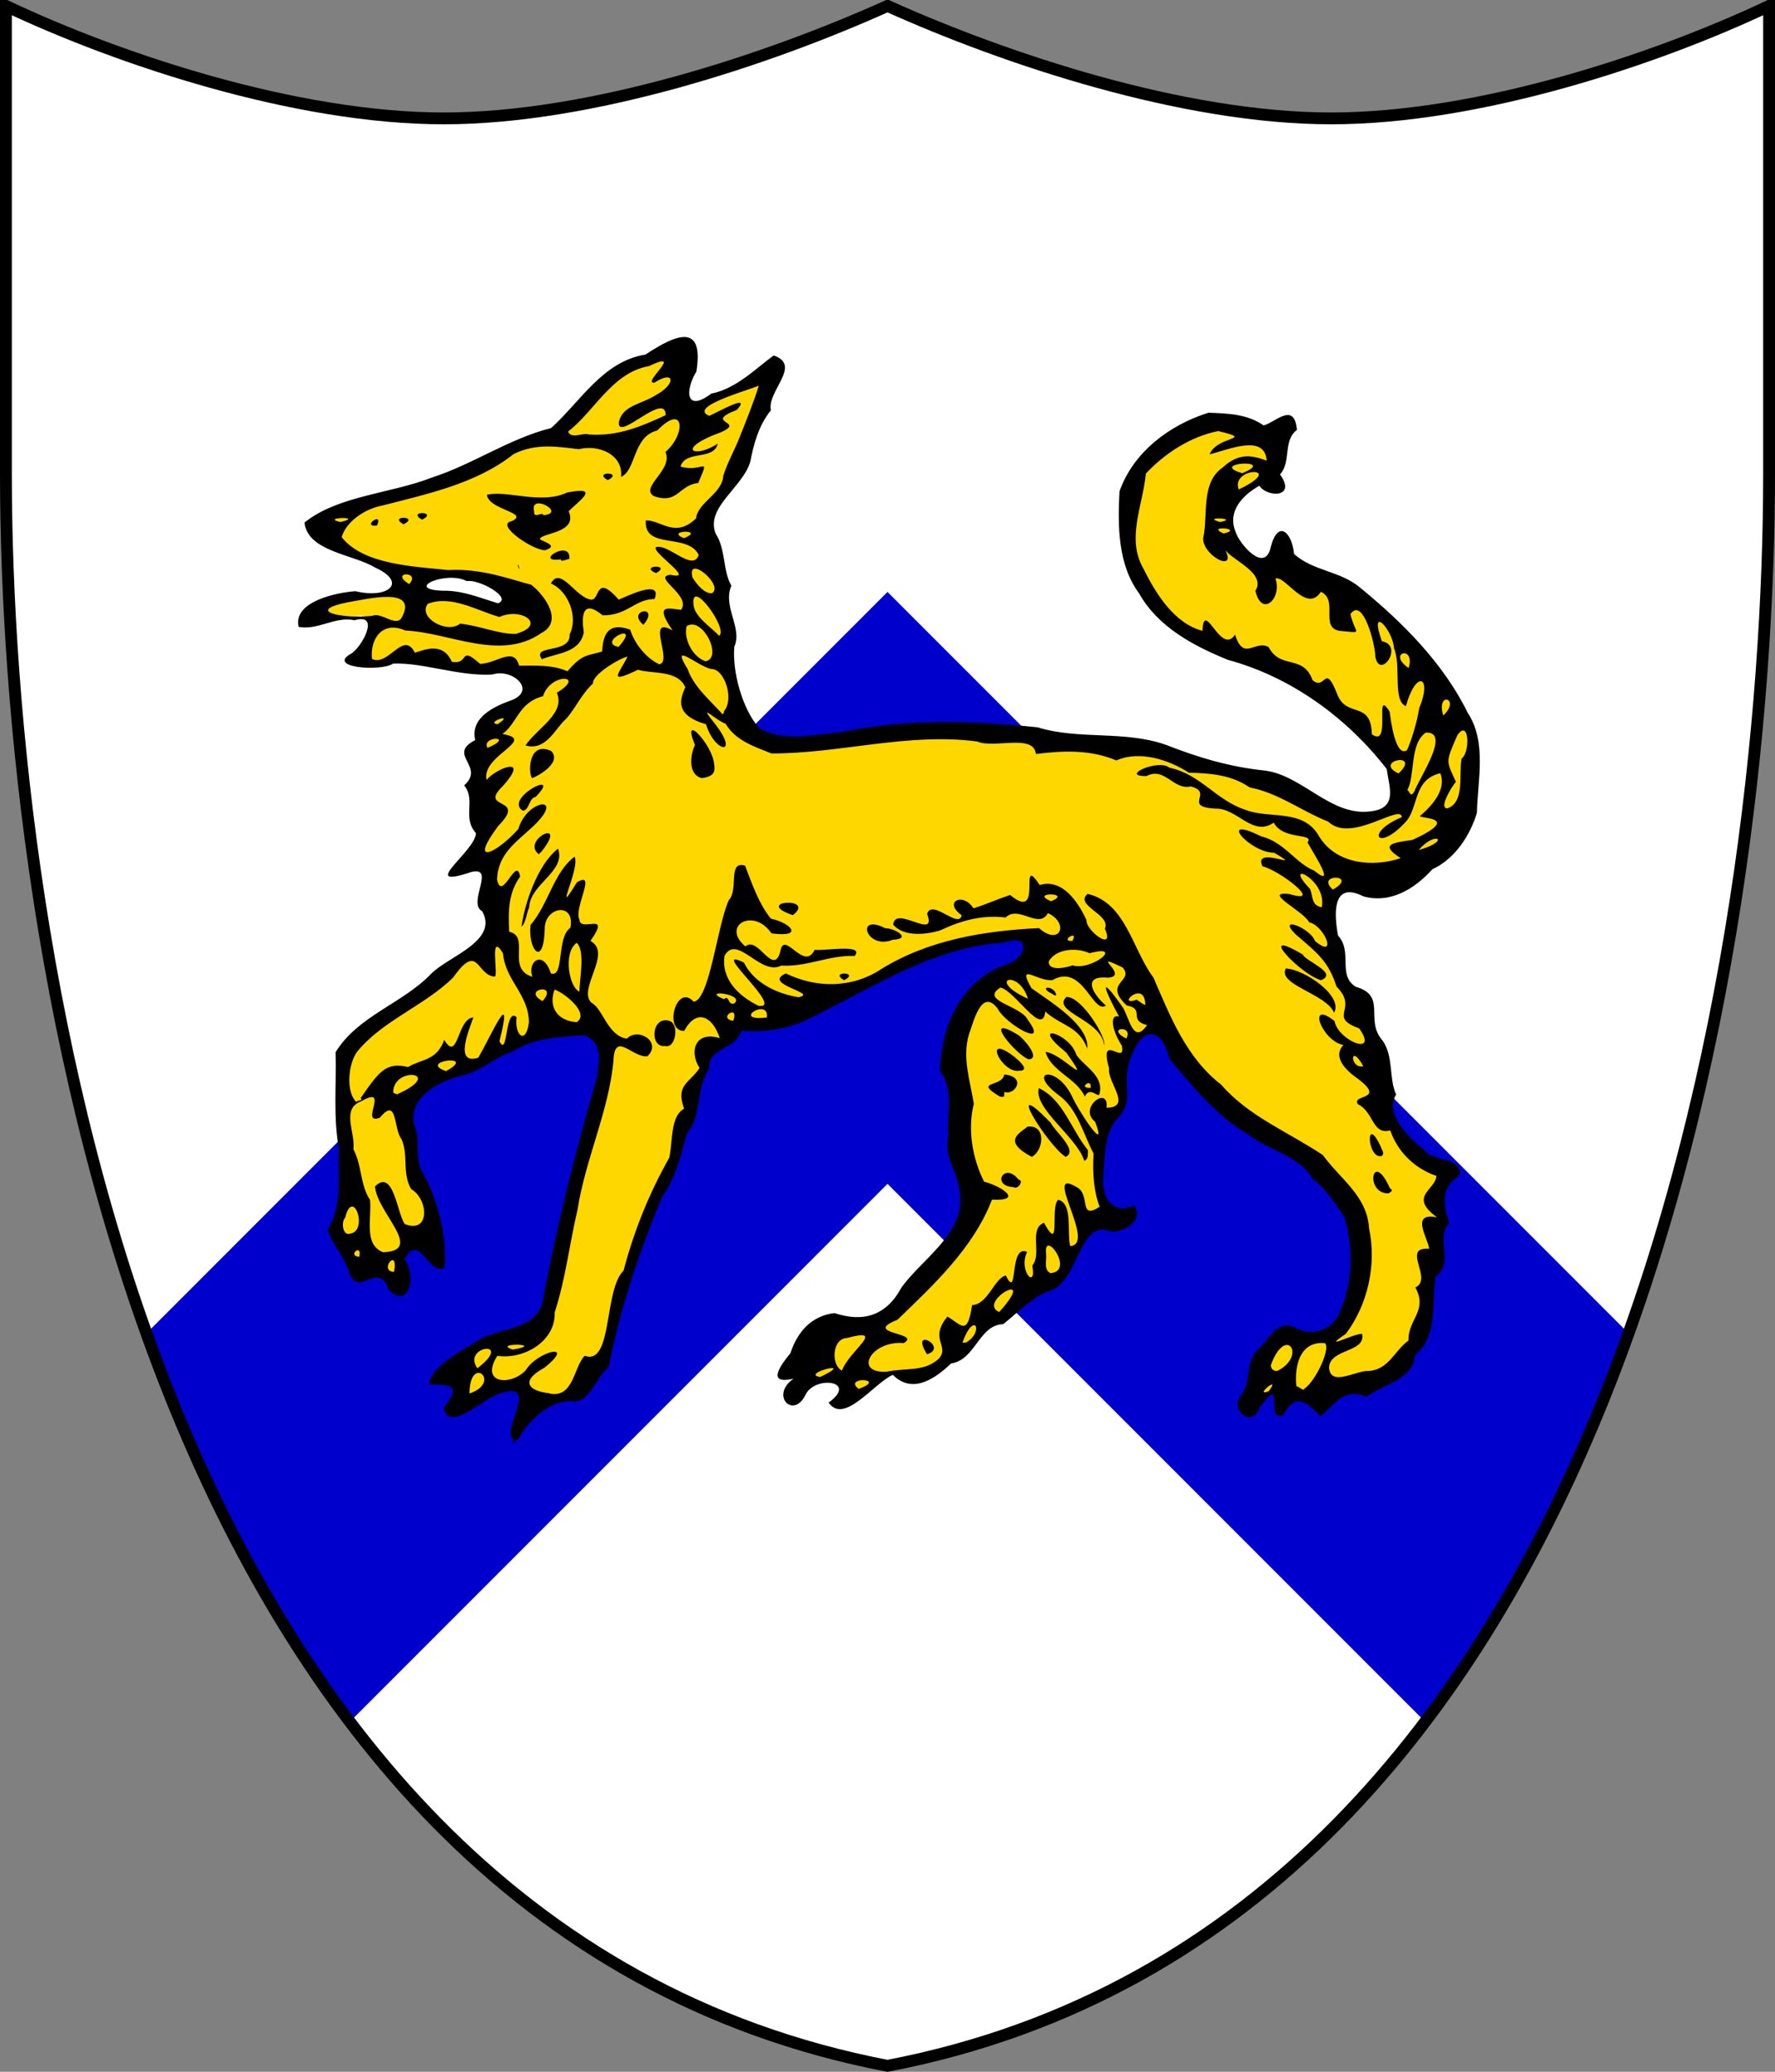 <?xml version="1.0" encoding="utf-8" standalone="no"?>
<!DOCTYPE svg PUBLIC "-//W3C//DTD SVG 1.1//EN" "http://www.w3.org/Graphics/SVG/1.1/DTD/svg11.dtd">
<svg width="30px" height="35px"
     viewBox="0 0 300 350"
     id=""
     xmlns="http://www.w3.org/2000/svg">
    <rect x="0" y="0" width="300" height="350" fill="#808080" stroke="none"/>
    <defs>
        <style type="text/css"><![CDATA[
            .shield {
                fill: #ffffff;
            }
            .border {
                fill: none;
                stroke: #000000;
                stroke-width: 2;
            }
            .pattern {
                fill: #0000cc;
            }
            #charge_fill {
                fill: #ffd700;
            }
            #charge_outline {
                fill: #000000;
            }
        ]]></style>
        <style type="text/css"><![CDATA[
            .pattern {
                clip-path: url(#boundary);
            }
        ]]></style>
        <clipPath id="boundary">
            <path d="M 1,1 C 1,1 1,1 1,80 C 1,160 25,325 150,349 C 275,325 299,160 299,80 C 299,1 299,1 299,1 C 280,10 250,20 225,20 C 200,20 170,10 150,1 C 130,10 100,20 75,20 C 50,20 20,10 1,1 z" id="boundary-swiss" class="boundary" />
        </clipPath>
    </defs>

    <g>
        <path d="M 1,1 C 1,1 1,1 1,80 C 1,160 25,325 150,349 C 275,325 299,160 299,80 C 299,1 299,1 299,1 C 280,10 250,20 225,20 C 200,20 170,10 150,1 C 130,10 100,20 75,20 C 50,20 20,10 1,1 z" id="swiss" class="shield" />
        <path d="M 150,100 L 300,250 L 300,350 L 150,200 L 0,350 L 0,250 z" id="chevron" class="pattern" />
        <path id="charge_fill" d="m 115.25,57.469 c -3.11,0.503 -5.37,3.157 -8.5,3.562 -5.98,2.089 -8.954,8.562 -13.955,11.897 -9.037,2.753 -17.115,8.452 -26.564,10.276 -4.809,1.248 -10.593,2.161 -14.2,5.452 1.814,4.856 8.281,4.396 12.031,7 1.773,0.456 3.945,3.091 1.719,4.374 -3.01,1.64 -6.773,-0.52 -9.86,1.09 -1.978,0.38 -5.737,2.17 -4.765,4.35 3.112,0 5.977,-1.76 9.094,-1.31 2.136,-0.79 3.091,1.8 1.969,3.28 -0.576,1.79 -2.301,3.08 -3.407,4.18 3.72,1.91 7.773,-0.82 11.657,0.22 4.911,0.85 9.909,1.98 14.843,1.47 2.327,-0 4.976,3.22 2.438,4.85 -2.797,1.4 -7.789,2.67 -6.938,6.78 -0.568,0.81 -2.806,1.88 -1.437,3.4 1.157,1.39 0.693,3.44 -0.156,4.57 1.375,2.42 -0.234,5.76 1.719,7.9 -0.45,2.83 -3.541,4.58 -4.594,6.81 1.695,0.1 4.98,-2.34 5.594,0.41 0.02,2.07 -1.693,4.59 0.25,6.16 1.726,4.32 -3.461,6.86 -6.421,8.77 -3.785,2.87 -7.233,6.15 -11.497,8.44 -3.141,2.29 -7.888,4.86 -7.02,9.41 -0.647,7.96 1.522,15.89 0,23.78 -0.372,1.84 -2.126,3.35 -0.443,5.07 1.636,1.89 2.067,4.69 3.631,6.43 1.66,-0.21 4.063,-1.74 5.187,0.41 0.204,1.92 3.073,2.77 3.187,0.41 0.449,-1.59 -0.576,-3.18 -0.906,-4.41 0.62,-1.99 3.147,-2.43 4.188,-0.59 0.52,0.82 2.915,3.36 2.611,0.78 0.118,-5.54 -1.743,-10.79 -4.267,-15.6 -0.461,-2.73 -0.3,-5.54 -1.063,-8.15 0.167,-5.47 6.32,-7.08 10.625,-8.41 5.275,-3.05 10.802,-6.17 17.125,-6.03 3.475,-0.99 5.345,3.13 4.475,6 -2.456,10.32 -5.566,20.44 -7.65,30.88 -1.477,4.28 -0.366,10.64 -5.262,12.74 -3.923,1.28 -7.895,2.36 -11.188,4.97 -1.717,1.11 -3.584,2.35 -4.375,4.29 1.628,-0.21 4.857,0.25 3.687,2.59 -0.607,0.87 -2.049,2.96 -0.09,2.91 3.806,-0.73 6.875,-5.54 10.937,-3.97 1.883,2.39 -1.699,5.43 -0.562,7.93 2.169,-3.61 5.977,-7.09 10.594,-6.68 2.288,-1.09 2.812,-3.99 4.722,-5.47 2.11,-10.05 5.17,-20.05 9.5,-29.38 2.56,-3.71 2.75,-8.6 5.06,-12.43 0.78,-2.89 0.83,-6.13 2.41,-8.69 -0.1,-3.53 4.97,-3.38 5.56,-6.57 9.18,1.19 16.59,-4.99 24.51,-8.6 7.07,-3.65 14.9,-6.33 22.83,-6.58 2.57,0.96 0.33,4.29 -1.47,4.78 -7.47,2.17 -11.67,10.42 -11.28,17.75 3.19,5.18 -0.66,11.82 2.38,17.15 2.36,4.97 -0.12,10.51 -3.91,13.93 -2.95,2.59 -5.08,5.76 -7.47,8.76 -2.62,2.78 -6.82,2.31 -10.15,1.63 -3.84,0.52 -5.45,4.3 -6.99,7.26 -0.86,0.76 -2.54,3.55 -0.11,2.86 3.37,-1.01 1.54,0.38 0,1.82 -1.28,1.17 0.36,3.62 1.66,2.06 1.07,-2.58 4.58,-4.54 7.06,-2.56 0.93,1.2 -0.65,2.54 -1.15,3.24 2.5,1.46 4.78,-1.87 6.7,-3.09 1.35,-0.95 3.09,-3.33 4.54,-1.41 3.23,2.17 6.42,-1.29 8.91,-2.84 3.6,-0.99 4.26,-6.32 8.35,-6.59 2.79,-2.48 5.69,-4.91 9.15,-6.25 3.34,-2.59 3.16,-9.09 7.91,-9.72 1.88,0.86 5.47,-0.17 5.15,-2.69 -0.88,-0.31 -3,0.66 -3.97,-0.69 -2.93,-2.8 -1.3,-7.42 -1.09,-10.96 0.12,-3.46 3.97,-4.96 3.47,-8.54 -0.31,-3.62 0.45,-8.66 4.19,-10.09 3.62,-0.19 3.21,4.73 5.6,6.38 4.95,6.48 11.45,11.34 18.83,14.71 2.77,1.88 4.73,4.51 6.95,6.97 4.12,4.81 3.7,11.98 2.05,17.69 -0.57,3.97 -5,6.92 -8.71,4.88 -3.03,-1.72 -4.76,2.58 -6.6,4.31 -1.08,2.49 -0.79,5.49 -2.59,7.69 -0.61,1.99 2.64,2.83 2.78,0.56 0.56,-0.93 2.71,-3.68 3.31,-1.44 -0.1,0.81 -0,3.91 1.1,2.06 1,-2.41 4.25,-2.18 5.56,-0.18 1.27,1.78 2.39,-1.67 3.81,-2.04 1.38,-1.34 3.5,-0.52 4.94,-0.68 2.82,-1.71 7.2,-2.75 7.59,-6.57 3.99,-3.23 2.37,-9.06 3.53,-13.37 2.91,-2.09 -0.23,-6.28 2.04,-8.75 -1.27,-2.75 -0.97,-6.65 1.84,-8.19 -0.37,-2.69 -4.66,-1.53 -5.97,-3.78 -2.75,-2.16 -6.58,-5.75 -4.84,-9.62 -1.2,-3.24 -0.38,-7.31 -2.91,-9.88 -1.5,-2.31 0.55,-6.73 -3.06,-7.69 -4.05,-1.34 -1.29,-6.6 -3.78,-9.15 -0.44,-2.57 -1.28,-7.38 2.28,-7.94 2.8,0.65 5.89,1.83 8.72,0.16 3,-1.31 4.87,-4.05 7.75,-5.6 3.81,-3.21 5.23,-8.02 5.06,-12.87 0.77,-5.09 -0.57,-10.15 -3.5,-14.32 -4.69,-7.58 -11.01,-14.04 -18.28,-19.184 -3.08,-1.694 -7.12,-2.075 -9.47,-4.75 -0.13,-1.037 -0.59,-4.143 -2.1,-3.156 -0.98,1.52 -1.08,5.092 -3.74,4.062 -3.75,-1.697 -6.2,-7.432 -2.76,-10.624 1.26,-1.114 3.04,-3.385 4.35,-1.5 1.11,1.017 3.75,0.373 2.37,-1.376 -1.18,-1.313 1.09,-2.597 0.69,-4.34 -0.15,-1.87 1.06,-3.408 1.59,-4.816 -0.27,-2.479 -2.94,-0.615 -4.06,0.125 -1.84,0.788 -3.54,-1.612 -5.56,-1.437 -5.65,-1.527 -10.97,2.012 -14.91,5.687 -3.01,2.896 -5.16,6.854 -4.5,11.157 -0.53,9.03 5.09,17.562 13.19,21.302 5.88,3.04 12.71,4.23 18.22,8.23 5.31,3.44 10.24,7.84 13.88,12.87 0.65,2.57 1.43,6.82 -2.1,7.54 -8.08,1.88 -13.32,-7.1 -21.12,-6.97 -8.35,-0.75 -15.62,-5.8 -24.1,-5.63 -7.62,0.11 -14.84,-2.3 -22.46,-2.18 -9.42,-0.76 -18.72,0.93 -28.01,2.15 -4.14,0.52 -9.65,0.17 -11.18,-4.5 -1.93,-4.06 -2.87,-8.67 -1.97,-13.09 -0.25,-2.77 -1.95,-5.43 -0.88,-8.191 -1.39,-3.063 -1.15,-6.61 -2.84,-9.531 -0.54,-5.621 6.48,-8.206 6.56,-13.782 0.44,-2.512 2.13,-4.784 2.94,-7.031 -0,-2.622 3.11,-4.748 2.19,-7.344 -1.72,-1.751 -3.35,1.821 -5,2.407 -2.62,2.222 -5.95,3.085 -8.88,4.5 -2.89,0.389 -2.13,-3.582 -1.12,-5.063 0.7,-1.505 1.22,-6.169 -1.66,-5.656 z M 75.844,97.094 c 3.254,0.377 7.288,0.754 9.312,3.596 0.713,2.09 -2.26,1.83 -3.375,0.97 -3.075,-1.56 -6.658,-0.92 -9.812,-1.941 -1.571,-1.991 2.859,-2.532 3.875,-2.625 z"/><path id="charge_outline" d="m 99.462,73.394 c 4.988,0.368 8.918,-1.373 13.048,-3.251 -0,-4.231 -8.3,4.737 -7.91,1.124 0.68,-2.842 3.81,-2.94 6.29,-4.546 3.44,-1.87 3.15,-4.294 -0.28,-2.078 -2.31,0.236 5.32,-5.717 -0.94,-2.793 -6.2,1.114 -9.07,7.459 -13.648,11.064 0.487,1.342 2.669,0.101 3.44,0.48 z M 209.95,79.94 c 6.25,-2.523 -6.02,-1.777 0,0 z m -0.59,2.75 c 8.32,-3.955 -1.44,-3.898 0,0 z m -3.14,5.5 c 3.48,-0.658 -3.49,-0.951 0,0 z m -148.694,0 c 4.318,-0.987 -3.568,-0.803 0,0 z m 149.284,1.94 c 3.63,-0.826 -3.22,-1.462 0,0 z m -91.2,0.79 c 3.82,-1.562 -3.41,-1.344 0,0 z m -46.452,7.75 c 2.103,-2.259 -3.489,-2.113 0,0 z m 51.182,1.55 c 2.14,-1.297 -4.39,-6.754 -3.29,-2.65 0.75,1.213 2.02,2.74 3.29,2.65 z m -36.168,1.7 c 2.534,-0.96 -3.357,-4.155 -5.263,-3.743 -3.498,-1.855 -10.812,1.412 -4.007,1.623 3.243,-0.08 6.323,1.24 9.27,2.12 z m -16.28,2.42 c 2.903,-5.335 -5.94,-3.11 -8.9,-2.63 -7.809,1.52 -0.939,2.89 3.99,2.32 1.454,-0.66 3.954,1.97 4.91,0.31 z m 53.648,3.06 c 1.65,-1.03 -4.9,-10.088 -4.32,-5.17 0.23,2.01 2.98,3.74 4.32,5.17 z m -34.398,-0.31 c 5.401,-1.46 1.046,-4.58 -2.725,-2.86 -3.826,-1.07 -8.17,-3.78 -12.117,-2.22 -1.747,2.32 3.299,5.14 5.451,3.35 3.111,0.29 6.639,1.8 9.391,1.73 z m 17.398,2.2 c 4.16,-4.65 -3.87,-0.81 0,0 z m 14.73,2.43 c 2.98,-0.66 -0.6,-7.73 -3.23,-5.92 -0.52,2.35 1.15,5.26 3.23,5.92 z m 118.81,1.13 c 1.21,-3.99 -3.79,-2.57 0,-0 l -0,0 z M 102.71,81.12 c -2.64,-1.532 2.84,-1.448 0,0 z M 71.318,87.8 c -2.646,-1.57 2.89,-1.422 0,0 z m -3.12,0.78 c -2.7,-1.549 2.857,-1.414 0,0 z m -4.496,0.22 c -2.771,0.274 1.211,-2.564 0,0 z m 28.11,-1.77 c 4.106,-0.307 -2.406,-3.899 -1.53,-0.61 -0.141,1.301 1.505,-0.08 1.53,0.61 z m 0.33,5.92 c -1.999,0.09 -8.528,-4.331 -5.7,-4.89 3.245,-1.445 -3.86,-1.889 -4.15,-4.47 3.465,-0.817 9.191,1.698 13.55,-0.384 5.858,-1.141 1.995,1.405 0.27,3.16 1.665,3.797 -4.866,3.613 -4.859,4.758 1.244,0.624 2.996,1.13 0.889,1.826 z m 2.66,1.55 c -4.838,0.614 1.802,-3.612 1.42,-0.04 -0.186,-0.113 -1.557,0.619 -1.42,0.04 z m -7.01,1.63 c -0.312,-1.521 -0.387,-0.333 0,0 z m 23.078,0.7 c -3.03,-1.357 2.82,-1.577 0,0 z m -2.12,8.73 c -3.03,-2.51 2.96,-3.55 0,0 z m -17.118,5.87 c -1.979,-2.65 4.857,-0.84 4.644,-4.25 1.48,-2.89 -0.202,-7.377 -3.167,-8.601 1.61,-3.05 4.177,2.401 6.788,2.721 1.563,0.14 0.673,-4.543 4.673,0 1.22,-0.47 7.45,-3.621 6.06,-0.1 -3.32,0 -4.63,2.83 -8.79,2.75 -3.47,-2.9 -3.581,0.26 -3.166,2.9 -0.732,3.45 -4.35,3.42 -7.042,4.5 z m 4.28,1.97 c 2.61,-3.02 3.257,-2.53 5.858,-3.34 0.15,-3 1.08,-4.99 4.74,-3.69 0.65,2.19 2.64,4.82 4.91,5.85 2.41,-0.33 -2.41,-8.4 2.27,-5.7 -3.13,-4.51 -0.81,-3.76 1.41,-3.49 1.85,-2.44 -5.04,-5.579 -1.78,-5.931 4.47,1.061 -3.34,-3.852 -2.44,-4.663 2.02,-0.664 6.3,4.297 7.21,1.294 -1.92,-3.779 -9.3,-0.777 -8.94,-5.82 2.68,-0.02 4.93,3.07 8.49,-0.33 0.3,-2.751 4.43,-4.119 4.62,-7.265 0.72,-2.231 1.99,-4.5 2.67,-6.266 0.99,-2.462 2.73,-6.818 3.31,-8.904 -1.61,0.757 -12.08,3.579 -8.37,5.101 1.32,-0.543 7.29,-3.969 4.68,-1.006 -6.39,2.478 3.04,1.801 -4.12,4.329 -5.96,2.52 -2.89,3.845 0.89,1.375 -0.71,2.926 -5.51,1.045 -6.3,3.886 3.85,1.083 5.04,-2.099 2.99,2.77 -3.34,0.344 -3.41,3.671 -7.53,2.201 -2.38,-1.545 3.34,-4.372 1.99,-7.453 3.46,-2.942 3.3,-8.425 -1.39,-3.62 -4.18,1.054 -3.53,6.732 -6.12,7.842 0.42,-3.872 -3.95,-5.513 -7.102,-4.682 -3.732,-0.429 -7.21,-1.05 -11.031,0.811 -6.275,4.981 -14.455,6.709 -22.137,8.695 -3.172,0.578 -6.223,2.823 -6.946,5.346 3.661,4.665 12.166,4.951 18.048,5.57 5.699,-0.351 10.993,1.738 13.99,2.474 2.325,1.796 5.477,6.226 1.72,8.156 -6.993,4.86 -15.496,-0.1 -23.019,-0.42 -3.698,-1.68 -5.979,1.23 -5.61,4.8 2.83,1.33 5.295,-4.93 7.249,-1.05 1.909,-0.62 4.787,-1.75 6.24,1.53 3.095,0.55 1.102,-2.9 4.792,0.36 2.883,-0.12 5.711,-3 6.578,0.3 2.844,-0 5.531,-0.19 8.18,0.94 z m 26.438,6.75 c 1.8,-2 0.1,-7.2 -2.12,-7.12 -2.37,-0.46 -7.05,-4.9 -4.01,-0 1,2.88 3.53,5.07 5.7,7.39 0.12,0.5 0.53,-0 0.43,-0.25 z m 121.58,0.72 c 3.09,-2.87 -1.27,-4.22 0,0 z m -159.848,1.49 c 3.235,-2.11 -2.206,-0.3 0,0 z m -1.7,3.99 c 4.907,-2.06 -1.118,-2.05 0,0 z m 155.418,0.39 c 0.69,-1.46 1.71,-4.75 2.06,-7.09 2.27,-5.45 -0.52,-6.56 -2.24,-0.36 -2.3,-0.85 -0.75,-6.92 -2.01,-9.74 -0.17,-3.16 -4.33,-7.63 -2.05,-1.22 3.85,0.72 -0.39,6.68 -1.12,2.56 0,-1.98 -2.07,-10.16 -4.2,-7.14 0.83,3.49 2.34,3.18 -1.79,2.83 -3.46,-0.51 -0.16,-5.2 -3.2,-6.601 -2.45,3.781 -6.07,-2.891 -7.69,-2.231 1.2,3.282 -2.3,6.692 -3.38,2.072 1.87,-3.009 -3.93,-5.163 -5.11,-6.94 2.03,3.984 -3.8,1.027 -3.72,-1.953 0.87,-3.882 -0.46,-9.371 3.31,-11.953 2.87,-2.692 5.27,-1.921 7.43,-1.159 -0.33,-4.62 -6.59,-1.789 -9.66,-1.055 1.3,-3.209 7.85,-2.413 1.46,-3.933 -4.69,0.934 -9.05,3.775 -12.22,7.183 -0.54,5.507 -3.36,11.038 -0.38,16.11 2.09,4.24 5.22,9.22 9.94,10.45 0.27,-5.59 3.09,4.34 5.51,0.64 1.46,4.65 3.37,0.8 5.68,2.11 2.02,3.87 5.81,1.14 7.42,5.58 2.22,1.91 2.01,-3.14 4.17,2.38 1.56,4.12 5.72,0.97 5.85,6.76 3.43,2.52 0.27,-8.24 3.01,-3.81 0.19,1.51 1,7.78 2.93,6.51 z m -1.42,3.93 c 4,-3.8 -4.48,-2.13 0,0 z m 2.64,3.1 c 0.81,-2.29 6.31,-10.24 1.94,-10 -2.78,1.99 -1.73,7.26 -3.1,9.69 0.49,0.41 0.53,1.26 1.16,0.31 z m 5.63,2.79 c 2.97,-1.09 1.86,-5.71 2.38,-8.42 1.48,-0.99 1.3,-6.85 -0.72,-3.92 -2.02,4.63 -1.9,4.24 -0.24,7.85 -0.93,1.12 -2.93,4.6 -1.42,4.49 z m -4.87,7.05 c 5.62,-1.62 2.81,-3.36 0,0 z m -14.51,6.68 c 4.54,-2.6 -3.11,-2.79 0,0 z m -47.62,1.96 c 3.79,-1.5 -3.85,-1.57 0,0 z m 45.74,1.01 c 1,-4.72 -6.94,-8.26 -1.97,-3.08 0.5,1.2 0.2,2.84 1.97,3.08 z m -42.14,5.69 c 1.21,-2.06 -2.34,0.14 0,0 z m 0,4.13 c 3.26,1.01 8.91,-3.67 2.91,-2.04 -2.29,-1.06 -5.7,-0.73 -6.9,1.36 -0.14,1.93 3.53,0.91 3.99,0.68 z m -83.328,4.52 c 0.04,-2.42 1.003,-6.92 -0.44,-8.32 -2.354,1.57 -1.333,7.77 0.61,8.32 l -0.17,0 z m 75.818,1.13 c -1.56,-5.14 -7.23,-3.3 0,0 z m -82.038,0.39 c 2.85,-3.2 -3.728,-1.99 0,0 z m 32.398,0.4 c 1.96,-1.61 -5.89,-2.48 -1.76,-0.72 0.99,-0.82 0.58,1.08 1.76,0.72 z m 69.46,0 c -0.23,-4.09 -5.06,0.65 -1.44,-0.64 0.39,0.24 1.73,1.33 1.44,0.64 z m -63.94,2.27 c 0.29,-3.33 -6.22,0.85 -0,0.1 l 0,-0 0,-0 z m -5.7,0.67 c 1.13,-2.95 -2.78,-0.45 0,0 z m -26.458,0.22 c 2.258,-1.42 -1.926,-4.89 -3.73,-5.5 -1.065,2.84 0.37,5.28 3.73,5.5 z m 92.888,2.77 c 1.37,-2.37 -3.64,-1.87 0,-0 l 0,0 z m 40.07,4.67 c -2.33,-4.16 -2.29,0.57 0,0 z m -155.038,0.83 c 5.577,-3.01 -4.976,-1.7 0,0 z m -8.297,3.93 c 8.368,-3.71 -0.68,-4.9 -0.633,-0.28 l 0.633,0.28 z m -6.133,0.63 c 3.065,-4.39 4.209,-6.16 8.017,-5.25 2.297,-1.39 4.828,-1.02 6.11,-4.59 2.361,3.97 2.156,-3.64 4.923,-3.78 -0.578,1.73 -3.403,8.16 0.845,6.79 2.283,-3.99 5.986,-12.51 3.574,-2.77 1.441,2.95 0.915,-5.93 2.891,-4.06 -0.406,3.01 1.563,4.8 2.08,0.88 -0.04,-4.81 -3.957,-7 -4.386,-11.69 -2.333,-3.81 -0.784,3.44 -1.354,3.94 -3.161,-0.1 -2.729,-5.99 -7.068,0.17 -4.885,4.79 -11.979,7.28 -16.243,12.55 -1.55,2.14 -1.867,6.86 -0.109,8.47 0.01,-0.29 1.268,-0.19 0.72,-0.66 z m -1.789,22.9 c 3.183,-0.41 0.49,-8.04 -0.833,-2.67 -0.714,0.68 -0.41,3.1 0.833,2.67 z m 5.587,3.14 c 7.055,-0.25 -0.987,-6.57 -1.375,-11.11 3.123,-3.13 3.733,4.53 5.035,6.35 4.336,1.71 4.019,-4.22 1.075,-5.91 -1.589,-2.79 -0.397,-5.79 -1.649,-8.47 -1.387,-1.84 -0.62,-7.24 -3.648,-3.58 -3.555,1.31 1.912,-5.68 -3.17,-2.77 -3.434,1.27 -0.891,5.39 -1.289,8.1 1.481,2.77 1.104,5.95 2.816,8.57 0.308,3.04 -1.135,7.53 2.205,8.82 z m -4.038,0.78 c 0.586,-2.41 -2.148,-0.19 0,0 z m 116.848,2.75 c 4.18,-0.34 -1.2,-7.59 -0.76,-3.31 0.13,1.19 -0.46,2.77 0.76,3.31 z M 66.605,214.87 c 0.795,-4.4 -2.733,-0.11 0,0 z m 102.275,6.78 c 6.86,-7.62 -3.9,-1.7 0,0 z m -5.63,5.17 c 3.14,-1.79 1.46,-5.61 -0.59,0 l 0.55,0 0,0 0,0 z M 86.682,228 c 5.819,-1.01 -3.753,-1.18 0,0 z m -6,3.15 c 6.372,-4.9 -2.695,-3.82 0,0 l 0,0 z m 135.338,0.39 c 4.87,-2.57 1.29,-7.75 -1.21,-0.97 -0.1,0.63 0.51,1.23 1.21,0.97 z m -73.72,0 c 1.29,-3.44 7.65,-7.32 0.85,-5.5 -2.58,0.1 -2.69,4.65 -0.85,5.5 z m 35.72,-63.55 c -2.96,-1.38 0.24,-1.68 0.5,0.15 l -0.39,0 -0.11,-0.15 z m 8.58,8.62 c -0.33,-4.34 -8.95,-5.63 -6.37,-8.19 2.58,-0.1 6.86,6.92 6.37,8.19 z m -12.75,2.36 c -2.28,-0.9 -7.99,-7.85 -1.96,-4.24 0.8,0.34 4.22,4.11 1.96,4.24 z m -1.66,1.92 c -2.71,0.42 -5.86,-5.74 -1.67,-3.02 0.7,0.43 4.17,3.08 1.67,3.02 z m 12.14,2.9 c 0.32,-1.83 -2.31,0.1 0,0 z m -0.98,1.46 c -1.46,-3.16 -5.66,-4.22 -6.64,-7.53 2.67,0.15 8.19,6.66 3.5,0.1 -6.57,-5.32 0.62,-3.29 1.7,0.36 1.27,1.95 4.72,3.53 3.92,6.6 -0.1,0.91 -1.63,-1.42 -2.48,0.49 z m -14.36,0 c -4.58,-2.73 0.43,-1.52 0.74,-3.73 3.91,0.38 1.76,3.64 -0,2.94 0,0.73 0.14,0.97 -0.72,0.79 z m 11.1,10.19 c -3.06,-1.99 -10.8,-14.38 -2.47,-5.71 0.62,1.35 4.75,4.74 2.47,5.71 z m -5.71,0 c -5.04,-2.68 -2.07,-3.99 -0.72,-5.1 3.23,-0.41 2.74,4.07 0.72,5.1 z m 8.86,0.64 c -1.14,-3.9 -8.61,-8.83 -7.66,-12.25 4.11,1.91 5.49,7.05 8.29,10.46 -0,0.57 0.11,1.63 -0.63,1.79 z m -11.94,4.47 c -3.85,-0.18 -1.56,-4.33 0.81,-1.31 1.05,0.21 -0.1,1.8 -0.81,1.31 z m -14.62,28.24 c -3.06,-4.87 3.77,-1.17 0,0 z m -6.77,2.94 c 3.13,-0.7 6.31,0.1 8.78,-2.22 1.88,-2.17 -1.74,-3.25 1.44,-7.09 2.41,1.42 3.35,3.39 4.17,-1.94 2.68,-0.1 3.76,-4.56 5.7,-5 2.17,4.43 0.46,-5.41 3.59,-3.98 -1.53,3.22 1.65,6.51 0.88,2.29 1.69,-1.89 -0.66,-6.19 1.98,-7.22 2.97,5.45 0.96,-2.66 2.4,-3.88 2.52,0.6 1.45,5.45 2.02,7.81 4.55,-0.19 -4.76,-13.46 1,-10 2.6,1.15 0.28,5.75 3.99,3.37 -1.01,-2.56 -1.24,-5.89 -1.03,-8.99 -1.73,-3.22 -2.73,-7.68 -5.96,-9.91 -5.48,-4.14 -0.26,-5.08 2.29,0.2 1.16,2.6 6.15,10.1 3.93,4.34 -2.98,-2.37 2.42,-6.28 1.92,-2.36 4.46,-0.1 0.1,-4.27 0.44,-6.66 -1.81,-6.4 2.92,-0.24 2.15,-3.83 -1.87,-2.95 -1.99,-5.43 -0.45,-4.92 -1.84,-3.27 -4.21,-8.4 0.61,-1.57 1.13,1.81 1.77,6.38 4.11,3.01 -3.31,-0.84 -0.21,-2.71 -3.44,-3.32 -4.15,-3.9 1.39,-4.04 -0.69,-6.41 -6.03,-2.93 1.39,1.48 -2.49,1.72 -4.63,-0.43 -2.35,3 -0.33,4.71 -2.22,1.55 -3.96,-7.23 -9.01,-4.31 -2.55,0.33 -6.15,-3.18 -3.58,1.37 3.39,2.44 9.83,6.31 9.43,10.21 -1.37,-3.82 -4.54,-3.89 -7.09,-6.26 -0.45,4.37 -5,-3.38 -7.57,-4.06 -3.61,2.27 3.47,3.02 4.63,5.49 3.72,5.04 -3.88,0.61 -5.1,-1.91 -2.76,-3.63 -4.1,2.29 -4.89,4.42 -1.13,3.96 0.25,7.83 0.85,11.66 -1.1,4.31 -0.22,9.26 1.73,13.14 2.85,0.72 6.85,3.3 1.34,3.04 -3.15,8.16 -9.8,14.33 -15.99,20.3 -6.15,2.41 4.22,2.14 1.07,3.93 -5.55,-0.48 -8.6,5.19 -2.83,4.83 z m -11.3,0.9 c 6.55,-3.09 -3.52,-0.57 0,0 z m 81.81,2.01 c 2.08,-1.43 4.53,-7.01 3.5,-7.73 -4.32,-0.4 -5.17,4.06 -4.81,7.29 0.13,-0.15 1.33,0.93 1.31,0.44 z m -75.29,0 c 5.03,-1.83 -2.79,-2.1 0,0 z m 69.29,0.39 c 2.32,-3.02 -2.73,1.1 0,0 z m -95.8,-103.57 c -2.47,-0.63 -1.91,-4.14 -1.16,-5.58 -2.43,-5.92 3.01,0 3.23,3.18 0.32,1.65 -0.4,2.15 -2.07,2.4 z m -28.708,0 c -0.684,-1.04 -0.563,-6.33 3.25,-4.59 1.835,1.9 -2.039,4.17 -3.25,4.59 z m -1.55,5.5 c -3.357,-2.09 6.963,-7.26 2.16,-2.32 -1.152,0.19 -1.026,2.24 -2.16,2.32 z m 2.66,7.33 c -2.969,-2.41 5.074,-6.29 0.579,-0.52 l -0.579,0.58 0,-0.1 z M 134,154.61 c -6.99,-2.41 4.11,-3.19 0,0 z m -45.858,1.94 c 0.496,-3.79 2.69,-10.49 6.18,-13.18 1.378,3.86 -4.739,5.96 -4.887,9.91 -0.462,1.02 -0.581,2.72 -1.293,3.27 z m 62.758,2.21 c -4.54,1.81 -6.41,-4.58 -1.29,-1.95 1.67,0 4.59,1.79 1.29,1.95 z m 72.38,6.83 c -3.42,-0.89 -11.38,-9.27 -3.08,-4.32 0.43,1.1 6.07,3.11 3.08,4.32 z m -80.61,0 c -2.7,-1.54 2.85,-1.45 0,0 z m 82.8,5.5 c -1.29,-3.2 -9.59,-4.71 -8.16,-7.47 3.15,0.11 9.8,4.68 8.16,7.47 z m -113.05,5.61 c -2.64,0.41 -2.37,-5.06 0.63,-4.26 1.82,0.39 1.19,4.78 -0.63,4.26 z m 121.12,18.59 c -2.49,0.67 -2.85,-7.42 -0.14,-1.5 0.12,0.51 0.71,1.01 0.14,1.5 z m 1.16,6.31 c -4.11,0.14 -2.81,-7.66 0.22,-0.85 0.69,0.41 0.1,0.6 -0.22,0.85 z M 92.883,235.42 c 4.088,0.84 4.084,-4.55 5.946,-6.38 4.761,1.72 3.191,-11.12 6.561,-14.38 1.76,-6.71 4.32,-13.06 7.73,-19.09 0.61,-2.89 0.17,-6.99 2.5,-8.27 -1.48,-4.1 0.97,-4.34 2.62,-6.88 -1.76,-2.64 -0.85,-6.36 3.42,-5.03 -1.32,-3.94 -4.07,-4.92 -6.02,-1.23 -3.53,0.1 -1.33,-8.18 1.6,-4.93 2.71,-0.32 3.96,-12.82 5.94,-17.17 1.69,-1.71 -0.23,-6.78 2.75,-5.81 1.17,3.06 2.32,6.42 4.36,8.95 3.38,0.7 5.69,3.25 0.1,2.48 -3.06,-4.48 -8.57,-1.25 -4.4,2.21 2.1,-1.88 4.69,5.14 5.88,0.92 0.6,-3.96 4,3.47 5.81,-0.35 1.72,0.21 8.51,-1.06 6.77,1.04 -4.32,-0.17 -8.08,1.89 -12.39,1.62 -3.51,1.85 -7.48,-5.45 -9.6,-1.66 -0.6,3.97 2.38,6.82 5.74,8.45 4.64,0.73 -8.69,-10.35 -2.46,-7.29 1.74,3.52 5.65,5.25 9.19,5.85 3.67,-0.67 -6.33,-2.19 -2.1,-4.02 5.18,2.53 11.25,2.52 16.18,-0.78 8.01,-4.92 17.38,-6.43 26.59,-6.88 3.55,3.13 5.19,-0.83 1.51,-2.53 -1.53,2.83 -4.95,-1.44 -7.14,0.74 -3.94,-0.47 -7.45,0.48 -11,2.15 -2.47,0.79 -6.27,1.15 -8.01,-0.95 0.36,-3.4 7.49,2.82 5.74,-1.79 0.78,-2.68 5.35,2.63 5.84,0.21 -3.22,-2.27 0.23,-3.98 1.99,-1.17 1.99,-0.62 4.09,-1.56 6.2,-2.26 5.83,4.85 1.19,-7.44 4.99,-1.68 3.87,-1.15 6.52,2.92 7.91,5.92 -0.17,1.76 4.91,5.54 3.11,1.45 1.12,-2.36 -5.26,-3.93 -2.91,-5.87 6.47,1.51 7.54,9.39 11.12,14.14 2.86,6.6 5.55,13.54 11.44,18.08 4.68,5.41 11.37,8 17.2,11.91 2.93,4.07 7.49,6.87 7.81,12.42 1.29,6.08 -0.22,12.87 -3.94,17.78 -4.44,3.03 1.34,-0.1 2.76,0 0.66,3.19 -5.46,2.45 -5.59,5.7 0.21,3.35 4.68,0.4 6.71,0.57 3.45,-0.27 4.3,-3.41 6.72,-5.15 -0.15,-3.52 3.34,-5.03 1.15,-8.95 3.1,-1.45 -2.48,-6.89 2.34,-6.55 -0.2,-1.81 -3.29,-6.23 1.33,-5.3 -4.93,-3.59 -0.2,-4.65 -0.11,-7.01 -3.63,-1.22 -6.56,-4.05 -7.79,-7.68 -3.07,0.82 -2.77,-3.12 -5.45,-4.41 -1.29,-1.72 4.87,-0.61 -0,-4.3 -3.32,-2.28 -3.84,-4.32 -2.47,-5.71 -3.72,-0.74 -6.22,-7.8 -1.51,-4.06 0.62,3.33 7.54,6.11 4.19,1.25 -5.51,-1.99 0,-3.23 -3.85,-7.07 -1.36,-4.28 -3.26,-5.69 -6.94,-8.85 -3.22,-3.24 2.52,-1.08 3.3,1.15 3.89,3.22 1.66,-2.59 -1.01,-3.17 -0.8,-1.84 -8.13,-5.27 -3.31,-4.77 6.1,1.9 -1.95,-4.15 -4.55,-4.67 -1.77,-3.72 7.68,1.02 1.96,-2.3 -4.13,-0 -9.77,-6.53 -2.21,-2.78 3.94,0.95 5.92,4.62 9.01,5.81 4.49,3.72 -1.72,-5.33 -1.12,-4.81 1.12,-1.62 -4.12,-0.27 -5.74,-3.31 -3.55,2.49 -6.16,-2.47 -9.82,-2.36 -5.76,-0.31 -0.18,-2.71 -4.21,-3.75 -2.94,0.67 -4.37,-3.37 -7.46,-1.76 -4.68,0.1 1.97,-2.97 3.86,-1.41 5.35,1.15 7.86,5.52 12.95,7.16 4.12,1.54 9.73,-0.29 12.37,4.48 2.91,4.73 9.18,5.2 13.76,3.64 -3.8,-2.42 -1.09,-2.6 2.01,-3.08 9.11,-4.19 0.13,-3.51 1.37,-4.13 1.96,-1.69 4.41,-4.42 3.32,-7.13 -4.55,1.06 -3.65,5.64 -5.74,8.1 -4.83,5.38 -7.16,1.98 -0.76,-0.68 -0.16,-2.39 -8.55,4.5 -12.42,0.77 -4.67,-1.87 -8.47,-4.88 -13.3,-5.79 -3.07,-2.13 -6.65,-2.41 -10.27,-2.49 -3.38,-2.18 -8.35,-3.81 -12.26,-2.07 -4.38,-1.85 -8.98,-1.67 -13.6,-1.09 -0.34,-3.48 -7.13,-0.87 -9.87,-2.1 -11.71,-1.57 -23.16,2.03 -34.82,2.01 -2.93,-1.19 -6.04,-2.14 -7.75,-5.02 -1.7,-0.6 -4.85,-3.79 -1.9,-0.12 4.41,5.58 0.1,5.17 -1.41,0.21 -5.11,-1.49 -4.56,-3.96 -3.5,-6.25 -1.31,-2.96 -5.48,-2.22 -8.01,-2.96 -5.32,2.56 -3.12,0.57 -1.76,-2.22 -1.1,0.15 -6.02,3.01 -5.83,4.53 -2.084,1.95 -2.931,4.22 -4.618,6.05 -1.773,1.51 -3.266,5.41 -6.8,4.43 1.978,-2.95 6.809,-5.4 5.303,-8.92 5.056,-2.99 -1.032,-3.48 -2.342,0.6 -4.138,1.05 -4.314,4.54 -6.851,6.38 6.01,1 -3.652,3.59 -2.68,7.76 1.435,-1.87 7.581,-4.36 2.71,1.07 -4.207,4.08 4.27,1.66 -0.71,6.66 -5.272,7.08 -0.208,4.58 3.366,0.56 1.468,-5.13 8.233,-5.82 2.404,-0.36 -2.68,2.51 -5.902,4.56 -5.996,8.94 0.845,3.87 3.282,-4.25 3.893,-0.53 -2.038,2.77 -2.016,6.02 -1.847,9.31 3.629,0.79 -0.57,6.24 3.92,7.61 -0.93,-2.56 1.797,-4.72 3.124,-0.57 2.324,0.79 0.908,-6.11 3.295,-7.71 0.853,-4.44 -4.393,-3.58 -4.333,0.21 -0.192,6.61 -2.855,3.55 -2.406,-0.68 3.01,-3.46 3.922,-8.93 7.443,-11.54 1.046,1.86 -3.85,11.21 0.401,4.33 3.464,-2.11 -0.593,4.36 0.426,6.28 0.09,2.32 5.518,-1.58 1.86,3.62 3.798,2.04 -2.27,8.13 0.178,10.45 1.91,0.94 2.71,5.57 5.97,6.06 1.96,-2.01 6,0.63 3.47,2.98 -2.62,0.25 -5.59,-4.48 -5.74,0.93 -0.85,8.52 -4.729,16.47 -6.054,24.95 -1.368,5.81 -2.023,11.75 -3.871,17.39 0.189,4.91 -5.258,8 -9.693,7.33 -3.004,4.78 2.298,5.09 4.785,2.46 1.984,-3.27 8.698,-4.86 3.175,-0.45 -4.261,2.32 -2.602,3.97 0.901,4.32 z m -13.53,0 c 5.605,-1.94 0.02,-6.77 0,0 z m 8.05,8.23 c -3.752,-1.19 4.242,-10.22 -2.482,-8.38 -3.064,0.64 -9.017,7.01 -9.918,2.57 3.079,-3.95 1.199,-3.89 -2.491,-3.97 0.386,-3.24 5.714,-5.68 8.682,-7.66 3.605,-1.99 9.356,-1.49 10.545,-6.35 2.341,-12.76 5.533,-25.36 9.141,-37.8 0.34,-2.82 1.14,-5.86 -2.128,-7.18 -4.281,0.31 -8.485,0.44 -12.068,2.75 -3.007,0.85 -5.515,3.57 -8.882,4.12 -3.75,1.07 -8.542,3.41 -7.88,8.04 1.363,3.01 -0.114,6 1.778,8.78 2.379,4.46 3.913,10.71 3.424,15.59 -2.683,1.53 -4.176,-6.2 -6.774,-1.41 2.055,2.49 0.956,8.48 -2.583,5.25 -1.948,-5.6 -5.261,1.97 -6.881,-3.46 -1.016,-2.75 -2.731,-4.29 -3.499,-6.9 2.595,-3.98 1.666,-8.98 1.911,-13.47 -1.013,-5.41 -0.419,-10.94 -0.579,-16.41 3.787,-6.19 11.308,-8.18 16.21,-13.31 2.909,-2.91 11.384,-5.49 8.563,-10.52 -2.569,-1.33 2.343,-7.59 -1.788,-6.63 -9.364,3.13 0.691,-3.48 0.735,-6.55 -2.377,-2.66 0.05,-5.56 -1.99,-8.07 3.66,-3.23 -3.003,-5.17 1.869,-7.65 -0.638,-2.59 1.011,-4.88 5.682,-6.57 5.062,-1.62 0.699,-5.64 -2.78,-4.51 -5.653,0.34 -11.724,-2.06 -16.79,-1.84 -2.039,1.38 -11.431,0.69 -7.027,-1.72 1.673,-1.01 5.01,-6.91 0.536,-5.61 -3.34,-0.7 -6.137,1.72 -9.462,1.13 -1.037,-4.31 6.513,-5.83 9.6,-6.034 5.534,1.344 8.919,-1.487 3.254,-4.026 -3.615,-2.209 -11.325,-2.661 -11.872,-7.57 5.681,-4.567 14.662,-4.902 21.583,-7.62 6.928,-2.242 12.99,-6.552 20.106,-8.346 5.002,-4.523 8.762,-11.279 15.952,-12.417 5.14,-3.419 9.93,-5.42 8.6,2.856 -2.01,3.344 -1.75,6.961 2.51,3.745 4.27,-0.837 7.55,-4.288 10.55,-6.445 4.85,1.652 -1.17,6.026 -0.47,9.257 -2.11,2.607 -2.94,5.88 -3.47,8.633 -1.2,4.37 -7.71,7.803 -5.84,12.257 1.71,2.621 1.16,6.236 2.63,8.745 -1.52,3.555 1.92,7.095 0.5,10.305 -0.38,4.06 1.31,10.54 4.22,13.77 4.18,2.44 9.52,1 14.09,0.62 10.83,-2.26 22.04,-1.89 32.94,-0.77 7.03,2.17 14.66,0.48 21.7,2.96 5.52,2.17 10.94,3.77 16.84,4.36 6.3,0.9 11.01,7.64 17.56,6.9 4.84,-0.47 3.36,-3.92 2.91,-7.18 -6.72,-8.67 -16.15,-15.54 -26.85,-18.44 -5.83,-2.38 -11.8,-5.53 -15,-11.23 -3.63,-4.901 -3.61,-11.49 -3.31,-17.229 2.35,-6.691 8.54,-11.267 15.05,-13.289 3.26,0.127 6.53,0.209 9.31,2.145 1.99,-0.49 5.18,-4.117 5.63,0.766 -2.41,1.774 -0.92,5.411 -2.86,7.507 2.86,3.986 -2.14,3.93 -3.5,1.929 -2.79,1.546 -5.4,4.281 -4.05,7.669 0.56,2.039 4.97,7.247 5.97,2.728 1.23,-4.794 3.59,-2.597 3.96,1.138 3.35,2.946 7.81,2.805 11.23,5.727 7.14,5.849 14.01,12.719 18.12,21.099 3.25,4.92 1.67,11.35 1.55,16.87 -1.15,3.86 -3.74,7.82 -7.53,9.55 -2.96,3.29 -7.11,5.87 -11.68,4.57 -5.42,-2.73 -4.88,3.33 -4.26,6.64 2.53,2.74 -0.15,6.64 2.96,8.63 5.43,1.56 1.42,5.55 4.57,9.11 1.9,2.68 1.02,6.41 2.29,9.11 -2.01,3.09 2,7.31 4.58,9.18 1.66,2.42 6.45,1.14 6.17,4.5 -3.15,1.85 -2.92,4.69 -1.79,8 -2.43,2.72 0.98,6.78 -2.27,9.02 -0.76,4.5 0.47,10.1 -3.53,13.35 -0.13,4.07 -5.66,5.01 -8.15,7 -4.01,-1.59 -5.2,1.23 -7.83,3.31 -1.7,-1.79 -4.06,-4.56 -6.26,-0.19 -3.3,1.22 0.51,-7.35 -3.99,-1.34 -1.09,3.56 -5.18,0.59 -3.2,-1.96 1.86,-2.1 0.66,-5.12 2.67,-7.54 1.95,-1.63 3.37,-5.48 6.53,-3.95 2.8,1.6 6.29,0.47 7.51,-2.53 2.21,-5.01 2.38,-10.78 0.87,-16 -1.53,-2.45 -3.11,-4.89 -5.39,-6.56 -2.2,-3.93 -7.54,-4.89 -10.96,-7.59 -5.32,-3.06 -9.43,-8.14 -13.32,-12.82 -1.04,-4.74 -4.15,-5.67 -6.1,-1.06 -2.47,5.21 0.45,7.27 -2.25,10.82 -2.5,2.15 -2.57,6.4 -2.74,9.71 -0.63,3.88 1.61,7.19 5.09,5.35 2.1,2.55 -2.45,5.39 -4.77,4.12 -4.54,-0.54 -4.73,8.56 -9.19,10.28 -3,0.88 -5.33,3.51 -8.1,5.69 -4.14,0.14 -4.64,6.03 -8.81,6.64 -2.77,2.66 -6.58,5.21 -9.84,1.92 -3.22,1.43 -8.25,8.48 -10.85,4.69 5.03,-3.65 -2.18,-4.61 -3.85,-1.43 -2.05,4.39 -6.14,0.23 -2.09,-2.6 -4.41,0.98 -2.51,-1.89 -0.51,-4.33 1.14,-3.52 3.49,-6.29 7.43,-6.76 4.85,1.59 8.74,0.49 11.33,-4.32 3.39,-4.73 10.48,-9.04 9.91,-15.35 0.1,-3.64 -2.92,-6.5 -1.99,-10.27 -0.36,-3.68 1.04,-7.8 -1.4,-10.96 0.15,-7.44 3.41,-14.99 10.77,-17.85 3.72,-0.85 5.09,-5.56 0,-3.85 -12.01,0.79 -22.15,7.62 -32.63,12.72 -3.71,1.92 -7.66,2.48 -11.75,2.17 -0.87,3.24 -5.79,2.94 -5.37,6.37 -2.37,3.2 -1.26,8.28 -3.77,10.91 -1.05,3.64 -1.87,7.59 -4.24,10.82 -3.83,9.24 -7.1,18.86 -9.01,28.71 -2.19,1.64 -3.244,6.36 -6.318,5.78 -3.37,-0.17 -6.708,2.83 -8.557,5.66 -0.1,1.22 -2.7,1.28 -0.632,1.28 z"/>
        <path d="M 1,1 C 1,1 1,1 1,80 C 1,160 25,325 150,349 C 275,325 299,160 299,80 C 299,1 299,1 299,1 C 280,10 250,20 225,20 C 200,20 170,10 150,1 C 130,10 100,20 75,20 C 50,20 20,10 1,1 z" id="border-swiss" class="border" />

    </g>
</svg>
